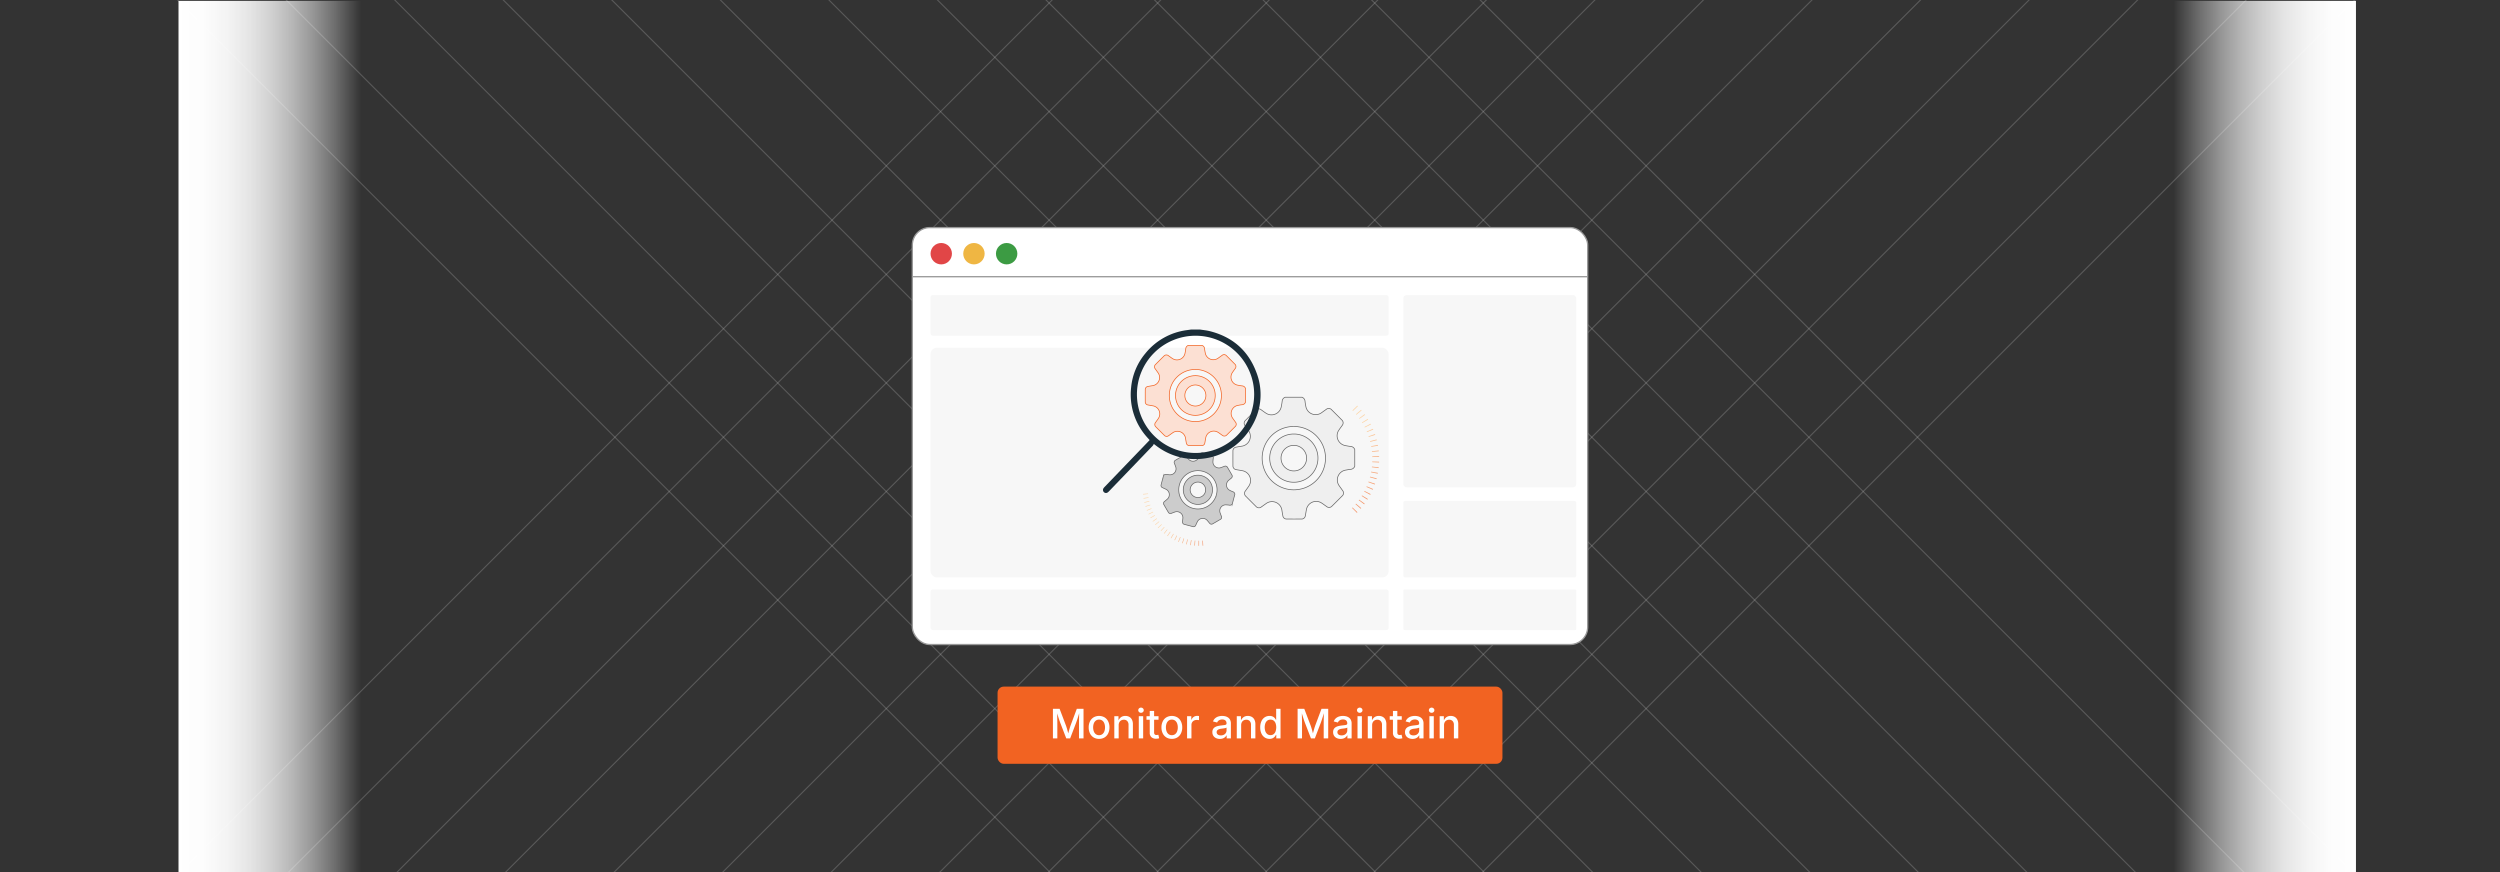 <svg id="Layer_1" data-name="Layer 1" xmlns="http://www.w3.org/2000/svg" xmlns:xlink="http://www.w3.org/1999/xlink" viewBox="0 0 860 300"><rect x="0" y="0" width="860" height="300" fill="#333333" stroke="none"/><defs><linearGradient id="linear-gradient" x1="61.407" y1="150.296" x2="124.2" y2="150.296" gradientUnits="userSpaceOnUse"><stop offset="0" stop-color="#fff"/><stop offset="0.142" stop-color="#fff" stop-opacity="0.986"/><stop offset="0.269" stop-color="#fff" stop-opacity="0.943"/><stop offset="0.392" stop-color="#fff" stop-opacity="0.871"/><stop offset="0.511" stop-color="#fff" stop-opacity="0.769"/><stop offset="0.628" stop-color="#fff" stop-opacity="0.638"/><stop offset="0.743" stop-color="#fff" stop-opacity="0.477"/><stop offset="0.857" stop-color="#fff" stop-opacity="0.287"/><stop offset="0.966" stop-color="#fff" stop-opacity="0.072"/><stop offset="1" stop-color="#fff" stop-opacity="0"/></linearGradient><linearGradient id="linear-gradient-2" x1="1189.831" y1="632.512" x2="1252.624" y2="632.512" gradientTransform="translate(-442.175 -482.216)" xlink:href="#linear-gradient"/><linearGradient id="linear-gradient-3" x1="522.147" y1="819.006" x2="540.515" y2="837.375" gradientTransform="translate(998.17 986.159) rotate(180)" gradientUnits="userSpaceOnUse"><stop offset="0" stop-color="#f26322"/><stop offset="0.74" stop-color="#ffc581"/></linearGradient><linearGradient id="linear-gradient-4" x1="603.121" y1="789.942" x2="616.727" y2="803.547" gradientTransform="translate(-598.471 126.411) rotate(-49.572)" gradientUnits="userSpaceOnUse"><stop offset="0.26" stop-color="#ffc581"/><stop offset="1" stop-color="#f26322"/></linearGradient></defs><g opacity="0.25"><line x1="383.573" y1="-21.647" x2="17.442" y2="344.484" fill="none" stroke="#ccc" stroke-miterlimit="10" stroke-width="0.375"/><line x1="420.914" y1="-21.647" x2="54.783" y2="344.484" fill="none" stroke="#ccc" stroke-miterlimit="10" stroke-width="0.375"/><line x1="458.254" y1="-21.647" x2="92.123" y2="344.484" fill="none" stroke="#ccc" stroke-miterlimit="10" stroke-width="0.375"/><line x1="495.595" y1="-21.647" x2="129.464" y2="344.484" fill="none" stroke="#ccc" stroke-miterlimit="10" stroke-width="0.375"/><line x1="532.935" y1="-21.647" x2="166.804" y2="344.484" fill="none" stroke="#ccc" stroke-miterlimit="10" stroke-width="0.375"/><line x1="570.275" y1="-21.647" x2="204.145" y2="344.484" fill="none" stroke="#ccc" stroke-miterlimit="10" stroke-width="0.375"/><line x1="607.616" y1="-21.647" x2="241.485" y2="344.484" fill="none" stroke="#ccc" stroke-miterlimit="10" stroke-width="0.375"/><line x1="644.956" y1="-21.647" x2="278.825" y2="344.484" fill="none" stroke="#ccc" stroke-miterlimit="10" stroke-width="0.375"/><line x1="682.297" y1="-21.647" x2="316.166" y2="344.484" fill="none" stroke="#ccc" stroke-miterlimit="10" stroke-width="0.375"/><line x1="719.637" y1="-21.647" x2="353.506" y2="344.484" fill="none" stroke="#ccc" stroke-miterlimit="10" stroke-width="0.375"/><line x1="756.978" y1="-21.647" x2="390.847" y2="344.484" fill="none" stroke="#ccc" stroke-miterlimit="10" stroke-width="0.375"/><line x1="794.318" y1="-21.647" x2="428.187" y2="344.484" fill="none" stroke="#ccc" stroke-miterlimit="10" stroke-width="0.375"/><line x1="831.659" y1="-21.647" x2="465.528" y2="344.484" fill="none" stroke="#ccc" stroke-miterlimit="10" stroke-width="0.375"/></g><g opacity="0.25"><line x1="476.427" y1="-32.769" x2="842.558" y2="333.361" fill="none" stroke="#ccc" stroke-miterlimit="10" stroke-width="0.375"/><line x1="439.086" y1="-32.769" x2="805.217" y2="333.361" fill="none" stroke="#ccc" stroke-miterlimit="10" stroke-width="0.375"/><line x1="401.746" y1="-32.769" x2="767.877" y2="333.361" fill="none" stroke="#ccc" stroke-miterlimit="10" stroke-width="0.375"/><line x1="364.405" y1="-32.769" x2="730.536" y2="333.361" fill="none" stroke="#ccc" stroke-miterlimit="10" stroke-width="0.375"/><line x1="327.065" y1="-32.769" x2="693.196" y2="333.361" fill="none" stroke="#ccc" stroke-miterlimit="10" stroke-width="0.375"/><line x1="289.724" y1="-32.769" x2="655.855" y2="333.361" fill="none" stroke="#ccc" stroke-miterlimit="10" stroke-width="0.375"/><line x1="252.384" y1="-32.769" x2="618.515" y2="333.361" fill="none" stroke="#ccc" stroke-miterlimit="10" stroke-width="0.375"/><line x1="215.044" y1="-32.769" x2="581.174" y2="333.361" fill="none" stroke="#ccc" stroke-miterlimit="10" stroke-width="0.375"/><line x1="177.703" y1="-32.769" x2="543.834" y2="333.361" fill="none" stroke="#ccc" stroke-miterlimit="10" stroke-width="0.375"/><line x1="140.363" y1="-32.769" x2="506.494" y2="333.361" fill="none" stroke="#ccc" stroke-miterlimit="10" stroke-width="0.375"/><line x1="103.022" y1="-32.769" x2="469.153" y2="333.361" fill="none" stroke="#ccc" stroke-miterlimit="10" stroke-width="0.375"/><line x1="65.682" y1="-32.769" x2="431.813" y2="333.361" fill="none" stroke="#ccc" stroke-miterlimit="10" stroke-width="0.375"/><line x1="28.341" y1="-32.769" x2="394.472" y2="333.361" fill="none" stroke="#ccc" stroke-miterlimit="10" stroke-width="0.375"/></g><rect x="61.407" y="0.296" width="62.793" height="300" fill="url(#linear-gradient)"/><rect x="747.657" y="0.296" width="62.793" height="300" transform="translate(1558.106 300.592) rotate(180)" fill="url(#linear-gradient-2)"/><rect x="313.836" y="78.286" width="232.327" height="143.427" rx="6.029" fill="#fff" stroke="#999" stroke-miterlimit="10" stroke-width="0.457"/><line x1="313.836" y1="95.186" x2="546.164" y2="95.186" fill="#fff" stroke="#999" stroke-miterlimit="10" stroke-width="0.457"/><circle cx="323.786" cy="87.271" r="3.682" fill="#e14647"/><circle cx="335.037" cy="87.271" r="3.682" fill="#efb643"/><circle cx="346.288" cy="87.271" r="3.682" fill="#3c9b43"/><rect x="320.104" y="101.511" width="157.582" height="13.974" rx="0.766" fill="#f7f7f7"/><rect x="482.745" y="101.511" width="59.489" height="66.128" rx="1.106" fill="#f7f7f7"/><rect x="482.745" y="172.319" width="59.489" height="26.302" rx="0.608" fill="#f7f7f7"/><rect x="482.745" y="202.771" width="59.489" height="13.974" rx="0.377" fill="#f7f7f7"/><rect x="320.104" y="202.771" width="157.582" height="13.974" rx="0.766" fill="#f7f7f7"/><rect x="320.104" y="119.634" width="157.582" height="78.988" rx="2.158" fill="#f7f7f7"/><path d="M408.783,118.812h4.715a1.328,1.328,0,0,1,.885,1.228c.04.434.131.864.209,1.294a2.822,2.822,0,0,0,4.5,1.838c.432-.303.856-.616,1.288-.917a1.091,1.091,0,0,1,1.544.132q1.434,1.423,2.855,2.858a1.099,1.099,0,0,1,.123,1.544c-.333.478-.69.941-1.006,1.431a2.813,2.813,0,0,0,1.809,4.263c.505.102,1.013.205,1.525.257a1.317,1.317,0,0,1,1.221.89v4.715a1.328,1.328,0,0,1-1.229.885c-.434.04-.864.131-1.294.209a2.821,2.821,0,0,0-1.853,4.474c.301.433.615.857.917,1.289a1.098,1.098,0,0,1-.119,1.573q-1.423,1.434-2.858,2.856a1.1,1.1,0,0,1-1.545.115c-.46-.322-.906-.663-1.375-.97a2.81,2.81,0,0,0-4.321,1.819c-.118.605-.2,1.217-.321,1.821a1.049,1.049,0,0,1-1.075.88q-2.104.01-4.209-.001a1.058,1.058,0,0,1-1.067-.891c-.1-.506-.184-1.015-.261-1.525a2.825,2.825,0,0,0-4.515-1.941c-.432.303-.856.616-1.289.917a1.091,1.091,0,0,1-1.545-.131q-1.434-1.423-2.856-2.858a1.099,1.099,0,0,1-.121-1.545c.321-.46.661-.907.97-1.375a2.81,2.81,0,0,0-1.81-4.324c-.605-.118-1.217-.2-1.821-.321a1.049,1.049,0,0,1-.885-1.071q-.01-2.104,0-4.209a1.06,1.06,0,0,1,.886-1.071c.517-.102,1.038-.184,1.558-.266a2.825,2.825,0,0,0,1.916-4.507c-.303-.432-.616-.856-.917-1.288a1.091,1.091,0,0,1,.125-1.545q1.422-1.435,2.858-2.856a1.1,1.1,0,0,1,1.545-.128c.488.34.958.707,1.46,1.024a2.812,2.812,0,0,0,4.237-1.823c.104-.516.206-1.036.262-1.558A1.305,1.305,0,0,1,408.783,118.812Zm11.389,17.238a8.964,8.964,0,1,0-8.96,8.969A8.959,8.959,0,0,0,420.172,136.051Z" fill="#fce0d3" stroke="#f26322" stroke-miterlimit="10" stroke-width="0.25"/><path d="M418.036,136.049a6.829,6.829,0,1,1-6.826-6.823A6.817,6.817,0,0,1,418.036,136.049Zm-6.826-3.613a3.619,3.619,0,1,0,3.616,3.621A3.629,3.629,0,0,0,411.21,132.437Z" fill="#fce0d3" stroke="#f26322" stroke-miterlimit="10" stroke-width="0.25"/><path d="M442.132,136.641h5.731a1.614,1.614,0,0,1,1.076,1.492c.048.528.159,1.05.254,1.573a3.43,3.43,0,0,0,5.469,2.234c.524-.368,1.04-.749,1.566-1.115a1.326,1.326,0,0,1,1.877.16q1.743,1.729,3.471,3.473a1.336,1.336,0,0,1,.149,1.877c-.405.582-.839,1.144-1.223,1.74a3.419,3.419,0,0,0,2.199,5.182c.614.123,1.231.249,1.853.313a1.6,1.6,0,0,1,1.484,1.082v5.731a1.614,1.614,0,0,1-1.494,1.076c-.528.048-1.051.159-1.573.254a3.429,3.429,0,0,0-2.252,5.438c.366.526.747,1.042,1.115,1.566a1.335,1.335,0,0,1-.144,1.911q-1.73,1.743-3.475,3.471a1.337,1.337,0,0,1-1.878.139c-.559-.391-1.101-.806-1.671-1.18a3.415,3.415,0,0,0-5.252,2.211c-.143.736-.243,1.479-.391,2.214a1.276,1.276,0,0,1-1.306,1.07q-2.558.012-5.116-.001a1.286,1.286,0,0,1-1.297-1.083c-.121-.615-.223-1.234-.317-1.853a3.434,3.434,0,0,0-5.488-2.36c-.525.368-1.04.749-1.566,1.115a1.327,1.327,0,0,1-1.878-.16q-1.743-1.73-3.471-3.474a1.335,1.335,0,0,1-.147-1.877c.39-.559.803-1.103,1.179-1.671a3.415,3.415,0,0,0-2.2-5.256c-.736-.143-1.479-.243-2.214-.39a1.275,1.275,0,0,1-1.075-1.301q-.012-2.558,0-5.116a1.288,1.288,0,0,1,1.077-1.302c.628-.123,1.261-.224,1.894-.323a3.434,3.434,0,0,0,2.329-5.479c-.368-.525-.748-1.041-1.115-1.566a1.326,1.326,0,0,1,.152-1.878q1.729-1.744,3.474-3.472a1.337,1.337,0,0,1,1.877-.156c.593.413,1.165.859,1.774,1.245a3.419,3.419,0,0,0,5.15-2.216c.126-.628.251-1.259.318-1.894A1.586,1.586,0,0,1,442.132,136.641Zm13.843,20.953a10.896,10.896,0,1,0-10.89,10.902A10.889,10.889,0,0,0,455.975,157.595Z" fill="#efefef" stroke="#666" stroke-miterlimit="10" stroke-width="0.25"/><path d="M453.379,157.593a8.3,8.3,0,1,1-8.297-8.293A8.286,8.286,0,0,1,453.379,157.593Zm-8.297-4.391a4.399,4.399,0,1,0,4.396,4.401A4.412,4.412,0,0,0,445.082,153.202Z" fill="#efefef" stroke="#666" stroke-miterlimit="10" stroke-width="0.25"/><path d="M413.601,155.784l3.351.888a.976.976,0,0,1,.398,1.039c-.054.316-.07.639-.095.959a2.075,2.075,0,0,0,2.852,2.153c.364-.134.724-.277,1.088-.409a.802.802,0,0,1,1.073.385q.751,1.281,1.491,2.569a.808.808,0,0,1-.203,1.121c-.327.277-.668.539-.984.828a2.068,2.068,0,0,0,.483,3.37c.34.167.681.337,1.035.47a.968.968,0,0,1,.7.863l-.888,3.351a.976.976,0,0,1-1.04.398c-.316-.054-.639-.07-.959-.095a2.074,2.074,0,0,0-2.159,2.831c.133.364.275.725.409,1.089a.807.807,0,0,1-.38,1.095q-1.281.752-2.569,1.492a.809.809,0,0,1-1.12-.209c-.266-.315-.519-.642-.794-.949a2.066,2.066,0,0,0-3.414.479c-.198.408-.371.827-.571,1.234a.772.772,0,0,1-.93.423q-1.498-.389-2.991-.793a.778.778,0,0,1-.591-.834c.024-.378.06-.756.102-1.133a2.078,2.078,0,0,0-2.844-2.23c-.364.134-.724.277-1.089.41a.802.802,0,0,1-1.073-.384q-.751-1.281-1.492-2.569a.808.808,0,0,1,.204-1.121c.315-.267.641-.52.948-.794a2.066,2.066,0,0,0-.472-3.414c-.408-.198-.827-.371-1.234-.571a.771.771,0,0,1-.427-.927q.389-1.498.792-2.992a.779.779,0,0,1,.832-.595c.386.025.772.065,1.157.105a2.077,2.077,0,0,0,2.21-2.843c-.134-.364-.276-.724-.41-1.089a.802.802,0,0,1,.38-1.075q1.281-.752,2.569-1.492a.809.809,0,0,1,1.122.2c.283.333.548.683.845,1.003a2.068,2.068,0,0,0,3.354-.498c.171-.347.342-.697.479-1.058A.959.959,0,0,1,413.601,155.784Zm4.849,14.396a6.591,6.591,0,1,0-8.056,4.688A6.587,6.587,0,0,0,418.45,170.18Z" fill="#ccc" stroke="#666" stroke-miterlimit="10" stroke-width="0.25"/><path d="M416.933,169.777a5.021,5.021,0,1,1-3.567-6.134A5.012,5.012,0,0,1,416.933,169.777Zm-4.171-3.853a2.66,2.66,0,1,0,1.888,3.254A2.668,2.668,0,0,0,412.762,165.924Z" fill="#ccc" stroke="#666" stroke-miterlimit="10" stroke-width="0.25"/><path d="M412.749,113.354c1.134.182,2.289.281,3.398.559,7.755,1.946,13.193,6.609,16.018,14.103a21.088,21.088,0,0,1-1.322,18.233,22.244,22.244,0,0,1-33.113,7.088c-.175-.132-.35-.265-.526-.396a1.98,1.98,0,0,1-.292-.247,2.435,2.435,0,0,1-.311.585q-7.507,7.829-15.031,15.642a3.504,3.504,0,0,1-.528.474.998.998,0,0,1-1.306-.109,1.044,1.044,0,0,1-.14-1.309,3.767,3.767,0,0,1,.458-.543q7.518-7.819,15.038-15.635c.114-.118.223-.24.384-.412-.319-.353-.64-.694-.946-1.049a21.919,21.919,0,0,1-5.429-17.007,21.358,21.358,0,0,1,4.919-11.77,21.965,21.965,0,0,1,14.303-8q.729-.102,1.458-.207Zm18.683,22.303a20.163,20.163,0,1,0-20.155,20.16A20.179,20.179,0,0,0,431.432,135.657Z" fill="#1b2d38"/><g opacity="0.7"><path d="M466.926,139.543c.061.062.122.125.183.187l-1.692,1.634c-.056-.058-.112-.116-.169-.173Zm1.303,1.425c.057.067.113.135.17.202l-1.809,1.505-.155-.184,1.794-1.522Zm1.197,1.52c.052.071.102.142.154.213l-1.914,1.367c-.046-.065-.094-.13-.141-.195Zm1.08,1.603c.046.074.092.15.138.224l-2.011,1.221c-.042-.068-.083-.137-.126-.204l1.999-1.242Zm.959,1.679c.041.077.081.156.12.234l-2.096,1.068-.11-.213,2.085-1.09Zm.832,1.746.103.242-2.17.909c-.031-.073-.062-.147-.094-.221l2.16-.932Zm.699,1.803c.029.083.057.166.085.25l-2.23.747c-.026-.076-.052-.152-.077-.227l2.224-.768Zm.564,1.849c.023.085.045.17.067.256l-2.28.579c-.019-.077-.04-.155-.06-.231Zm.426,1.886c.016.087.032.173.047.26l-2.316.409c-.014-.079-.028-.157-.043-.236l2.312-.435Zm.286,1.914c.01.087.019.174.028.262l-2.34.239c-.009-.08-.016-.159-.026-.24Zm.144,1.929c.003.087.006.175.009.263l-2.352.067c-.002-.081-.005-.16-.007-.241Zm-2.349,1.851,2.351.084c-.003.088-.006.175-.011.264l-2.35-.108Zm-.127,1.756,2.338.257c-.01.087-.019.174-.03.261l-2.336-.28c.01-.08.018-.159.028-.24Zm-.256,1.744,2.313.426c-.016.087-.032.173-.05.26l-2.309-.452.045-.236Zm-.384,1.718,2.276.596c-.023.085-.045.171-.069.256l-2.269-.621C471.259,164.122,471.28,164.046,471.3,163.968Zm-.51,1.686,2.225.763c-.029.084-.058.167-.087.251l-2.217-.786c.027-.075.053-.151.079-.226Zm-.634,1.643,2.163.927c-.035.081-.07.163-.105.243l-2.152-.95c.032-.073.065-.146.096-.221Zm-.754,1.592,2.087,1.085c-.041.079-.082.157-.124.235l-2.075-1.107C469.328,169.03,469.366,168.96,469.402,168.889Zm-.87,1.531,2,1.238c-.046.075-.094.149-.14.224l-1.988-1.258C468.447,170.557,468.49,170.489,468.532,170.42Zm-.982,1.463,1.903,1.383c-.052.071-.104.142-.157.213l-1.889-1.402c.048-.065.096-.129.143-.195ZM466.461,173.27l1.796,1.52c-.057.067-.114.135-.172.201l-1.781-1.537C466.357,173.393,466.409,173.333,466.461,173.27Zm-1.188,1.304,1.68,1.647c-.061.062-.124.125-.185.187l-1.663-1.663C465.161,174.688,465.217,174.631,465.273,174.574Z" fill="url(#linear-gradient-3)"/></g><g opacity="0.7"><path d="M413.905,187.71c-.065.005-.129.009-.193.013l-.108-1.739c.06-.004.119-.007.179-.012Zm-1.429.05c-.065,0-.13-.001-.196-.001l.02-1.743.178.001-.003,1.742Zm-1.432-.055c-.065-.005-.129-.01-.194-.015l.148-1.736c.059.005.118.01.177.014Zm-1.423-.161c-.064-.01-.129-.02-.192-.03l.277-1.72c.058.009.117.019.176.027l-.26,1.723Zm-1.407-.266c-.063-.014-.127-.029-.19-.044l.404-1.695.173.04-.387,1.699Zm-1.384-.37-.186-.058.53-1.66.169.053-.512,1.666Zm-1.353-.472c-.061-.023-.121-.047-.181-.072l.65-1.616c.055.022.11.044.165.065l-.635,1.623Zm-1.313-.57c-.059-.028-.117-.056-.176-.085l.769-1.563c.053.026.106.052.159.077Zm-1.268-.666c-.057-.033-.113-.065-.17-.098l.882-1.502c.051.03.102.06.153.089l-.866,1.512Zm-1.217-.758c-.054-.036-.108-.073-.161-.11l.989-1.434c.049.033.098.067.148.101Zm-1.157-.845c-.051-.04-.102-.081-.152-.121l1.092-1.358c.047.037.093.074.14.112Zm.085-2.213-1.177,1.285c-.048-.044-.096-.088-.143-.133l1.189-1.273Zm-.929-.915-1.268,1.195c-.044-.047-.089-.095-.133-.142l1.28-1.183c.04.044.081.087.122.131Zm-.86-.982-1.351,1.1c-.041-.051-.082-.101-.123-.153l1.364-1.085.111.139Zm-.784-1.042-1.429.997c-.037-.054-.075-.108-.111-.162l1.44-.981C397.966,178.347,397.999,178.396,398.033,178.444Zm-.706-1.097-1.499.888-.1-.17,1.508-.872c.029.051.06.102.09.153Zm-.622-1.146-1.562.774c-.029-.058-.058-.117-.086-.176l1.569-.757c.026.053.051.107.078.16Zm-.536-1.19-1.614.656c-.025-.061-.049-.121-.073-.182l1.621-.638C396.126,174.901,396.147,174.956,396.17,175.011Zm-.445-1.226-1.659.533c-.02-.062-.039-.125-.059-.186l1.664-.517C395.688,173.671,395.706,173.728,395.725,173.784Zm-.353-1.257-1.694.409c-.015-.063-.03-.127-.045-.191l1.698-.392c.013.058.027.116.041.174Zm-.259-1.28-1.72.282c-.01-.064-.021-.129-.031-.194l1.722-.265C395.094,171.13,395.102,171.189,395.113,171.248Zm-.165-1.296-1.735.156c-.006-.065-.011-.13-.017-.194l1.737-.139C394.937,169.834,394.943,169.893,394.948,169.952Z" fill="url(#linear-gradient-4)"/></g><rect x="343.161" y="236.196" width="173.679" height="26.553" rx="2.123" fill="#f26322"/><path d="M362.205,254.016V243.83h2.297l2.222,5.845q.096.26.215.656t.25.861q.13.465.246.916t.205.813h-.328q.089-.342.205-.79t.246-.913q.13-.465.253-.875t.219-.67l2.188-5.845h2.31v10.186H371.18v-5.482q0-.314.007-.752t.017-.926q.01-.488.021-.988t.017-.957h.116q-.137.499-.297,1.029t-.314,1.022q-.154.492-.294.899t-.236.673l-2.085,5.482h-1.333l-2.112-5.482q-.102-.26-.236-.66t-.29-.889q-.158-.489-.321-1.018T363.51,244.91h.137q.014.417.024.906t.02.988q.01.499.021.947t.01.783v5.482Z" fill="#fff"/><path d="M378.078,254.173a3.52,3.52,0,0,1-1.876-.492,3.321,3.321,0,0,1-1.248-1.381,4.557,4.557,0,0,1-.444-2.064,4.611,4.611,0,0,1,.444-2.082,3.315,3.315,0,0,1,1.248-1.384,3.836,3.836,0,0,1,3.76,0,3.315,3.315,0,0,1,1.248,1.384,4.611,4.611,0,0,1,.444,2.082,4.557,4.557,0,0,1-.444,2.064,3.321,3.321,0,0,1-1.248,1.381A3.532,3.532,0,0,1,378.078,254.173Zm0-1.272a1.78,1.78,0,0,0,1.152-.366,2.173,2.173,0,0,0,.677-.971,3.834,3.834,0,0,0,.222-1.33,3.911,3.911,0,0,0-.222-1.343,2.171,2.171,0,0,0-.677-.978,1.781,1.781,0,0,0-1.152-.366,1.755,1.755,0,0,0-1.142.366,2.185,2.185,0,0,0-.673.974,3.905,3.905,0,0,0-.222,1.347,3.834,3.834,0,0,0,.222,1.33,2.187,2.187,0,0,0,.673.971A1.755,1.755,0,0,0,378.078,252.901Z" fill="#fff"/><path d="M384.825,249.49v4.525h-1.504V246.373h1.435l.014,1.873h-.157a2.924,2.924,0,0,1,.971-1.497,2.509,2.509,0,0,1,1.538-.472,2.72,2.72,0,0,1,1.36.328,2.267,2.267,0,0,1,.909.967,3.458,3.458,0,0,1,.328,1.589v4.854h-1.504v-4.669a1.829,1.829,0,0,0-.431-1.292,1.532,1.532,0,0,0-1.183-.465,1.854,1.854,0,0,0-.909.222,1.589,1.589,0,0,0-.636.646A2.122,2.122,0,0,0,384.825,249.49Z" fill="#fff"/><path d="M392.502,245.204a.933.933,0,0,1-.666-.263.857.857,0,0,1,0-1.261.939.939,0,0,1,.666-.26.951.951,0,0,1,.67.26.853.853,0,0,1,0,1.265A.951.951,0,0,1,392.502,245.204Zm-.759,8.812V246.373h1.504v7.643Z" fill="#fff"/><path d="M398.538,246.373v1.224H394.395V246.373Zm-3.028-1.818h1.504v7.396a.983.983,0,0,0,.195.673.826.826,0,0,0,.639.215,2.318,2.318,0,0,0,.308-.027c.127-.018.237-.037.328-.055l.267,1.203a2.714,2.714,0,0,1-.513.12,3.985,3.985,0,0,1-.54.038,2.272,2.272,0,0,1-1.613-.537,1.962,1.962,0,0,1-.574-1.507Z" fill="#fff"/><path d="M403.111,254.173a3.52,3.52,0,0,1-1.876-.492,3.321,3.321,0,0,1-1.248-1.381,4.557,4.557,0,0,1-.444-2.064,4.611,4.611,0,0,1,.444-2.082,3.315,3.315,0,0,1,1.248-1.384,3.836,3.836,0,0,1,3.76,0,3.315,3.315,0,0,1,1.248,1.384,4.611,4.611,0,0,1,.444,2.082,4.557,4.557,0,0,1-.444,2.064,3.321,3.321,0,0,1-1.248,1.381A3.532,3.532,0,0,1,403.111,254.173Zm0-1.272a1.78,1.78,0,0,0,1.152-.366,2.174,2.174,0,0,0,.677-.971,3.836,3.836,0,0,0,.222-1.33,3.913,3.913,0,0,0-.222-1.343,2.172,2.172,0,0,0-.677-.978,1.781,1.781,0,0,0-1.152-.366,1.755,1.755,0,0,0-1.142.366,2.185,2.185,0,0,0-.673.974,3.905,3.905,0,0,0-.222,1.347,3.834,3.834,0,0,0,.222,1.33,2.187,2.187,0,0,0,.673.971A1.755,1.755,0,0,0,403.111,252.901Z" fill="#fff"/><path d="M408.354,254.016V246.373H409.81v1.23h.082a1.87,1.87,0,0,1,.738-.984,2.089,2.089,0,0,1,1.196-.355q.143,0,.328.01a2.913,2.913,0,0,1,.308.031V247.74a1.878,1.878,0,0,0-.315-.055,4.056,4.056,0,0,0-.472-.027,1.984,1.984,0,0,0-.937.219,1.62,1.62,0,0,0-.649.605,1.697,1.697,0,0,0-.232.892v4.642Z" fill="#fff"/><path d="M419.64,254.186a3.108,3.108,0,0,1-1.312-.27,2.175,2.175,0,0,1-.93-.79,2.261,2.261,0,0,1-.342-1.272,2.05,2.05,0,0,1,.25-1.066,1.857,1.857,0,0,1,.677-.663,3.496,3.496,0,0,1,.95-.369,9.175,9.175,0,0,1,1.063-.185l1.101-.133a1.668,1.668,0,0,0,.625-.171.415.415,0,0,0,.202-.386v-.041a1.468,1.468,0,0,0-.164-.725,1.103,1.103,0,0,0-.489-.455,1.82,1.82,0,0,0-.81-.161,2.171,2.171,0,0,0-.858.154,1.681,1.681,0,0,0-.581.393,1.716,1.716,0,0,0-.332.499l-1.415-.369a2.665,2.665,0,0,1,.745-1.101,3.054,3.054,0,0,1,1.114-.608,4.442,4.442,0,0,1,1.299-.191,4.791,4.791,0,0,1,.984.109,2.981,2.981,0,0,1,.978.397,2.165,2.165,0,0,1,.745.807,2.787,2.787,0,0,1,.287,1.353v5.072h-1.456V252.97h-.075a2.176,2.176,0,0,1-.444.574,2.317,2.317,0,0,1-.742.461A2.852,2.852,0,0,1,419.64,254.186Zm.335-1.21a2.163,2.163,0,0,0,1.053-.239,1.705,1.705,0,0,0,.67-.636,1.638,1.638,0,0,0,.232-.841v-.978a.743.743,0,0,1-.311.147,5.156,5.156,0,0,1-.523.116c-.196.034-.385.062-.567.086s-.333.041-.451.055a3.562,3.562,0,0,0-.776.185,1.338,1.338,0,0,0-.561.369.933.933,0,0,0-.208.636.971.971,0,0,0,.188.608,1.134,1.134,0,0,0,.509.369A2.077,2.077,0,0,0,419.975,252.976Z" fill="#fff"/><path d="M426.955,249.49v4.525h-1.504V246.373h1.435l.014,1.873h-.157a2.924,2.924,0,0,1,.971-1.497,2.509,2.509,0,0,1,1.538-.472,2.72,2.72,0,0,1,1.36.328,2.268,2.268,0,0,1,.91.967,3.459,3.459,0,0,1,.328,1.589v4.854h-1.504v-4.669a1.829,1.829,0,0,0-.431-1.292,1.532,1.532,0,0,0-1.183-.465,1.853,1.853,0,0,0-.909.222,1.589,1.589,0,0,0-.636.646A2.122,2.122,0,0,0,426.955,249.49Z" fill="#fff"/><path d="M436.717,254.166a2.946,2.946,0,0,1-1.654-.475,3.17,3.17,0,0,1-1.135-1.36,5,5,0,0,1-.41-2.116,4.934,4.934,0,0,1,.417-2.126,3.144,3.144,0,0,1,1.142-1.347,2.969,2.969,0,0,1,1.641-.465,2.395,2.395,0,0,1,1.145.236,2.149,2.149,0,0,1,.681.55,4.136,4.136,0,0,1,.376.554H439V243.83h1.504v10.186H439.041v-1.196h-.123a3.691,3.691,0,0,1-.383.56,2.238,2.238,0,0,1-.69.55A2.368,2.368,0,0,1,436.717,254.166Zm.328-1.278a1.714,1.714,0,0,0,1.083-.342,2.106,2.106,0,0,0,.67-.947,4.389,4.389,0,0,0,.004-2.789,2.025,2.025,0,0,0-.667-.923,1.761,1.761,0,0,0-1.09-.332,1.725,1.725,0,0,0-1.105.349,2.113,2.113,0,0,0-.663.947,4.24,4.24,0,0,0,.004,2.717,2.157,2.157,0,0,0,.67.964A1.694,1.694,0,0,0,437.045,252.888Z" fill="#fff"/><path d="M446.376,254.016V243.83h2.297l2.222,5.845c.064.173.136.392.215.656s.163.551.25.861.168.615.246.916.145.572.205.813h-.328q.088-.342.205-.79.116-.448.246-.913c.086-.31.171-.602.253-.875s.154-.497.219-.67l2.188-5.845h2.31v10.186h-1.552v-5.482q0-.314.007-.752t.017-.926q.01-.488.021-.988t.018-.957h.116q-.138.499-.298,1.029t-.314,1.022q-.154.492-.294.899c-.093.271-.172.496-.235.673l-2.085,5.482H450.97l-2.112-5.482q-.102-.26-.236-.66t-.29-.889q-.158-.489-.321-1.018t-.328-1.056h.137q.013.417.023.906t.021.988q.01.499.02.947t.011.783v5.482Z" fill="#fff"/><path d="M461.175,254.186a3.111,3.111,0,0,1-1.312-.27,2.171,2.171,0,0,1-.929-.79,2.257,2.257,0,0,1-.342-1.272,2.055,2.055,0,0,1,.249-1.066,1.864,1.864,0,0,1,.677-.663,3.501,3.501,0,0,1,.95-.369,9.222,9.222,0,0,1,1.062-.185q.677-.082,1.101-.133a1.675,1.675,0,0,0,.625-.171.414.414,0,0,0,.201-.386v-.041a1.468,1.468,0,0,0-.164-.725,1.098,1.098,0,0,0-.488-.455,1.822,1.822,0,0,0-.811-.161,2.174,2.174,0,0,0-.857.154,1.672,1.672,0,0,0-.58.393,1.7,1.7,0,0,0-.332.499l-1.415-.369a2.656,2.656,0,0,1,.745-1.101,3.057,3.057,0,0,1,1.113-.608,4.454,4.454,0,0,1,1.299-.191,4.783,4.783,0,0,1,.984.109,2.987,2.987,0,0,1,.979.397,2.167,2.167,0,0,1,.744.807,2.787,2.787,0,0,1,.287,1.353v5.072h-1.455V252.97h-.076a2.172,2.172,0,0,1-.443.574,2.331,2.331,0,0,1-.742.461A2.85,2.85,0,0,1,461.175,254.186Zm.336-1.21a2.167,2.167,0,0,0,1.053-.239,1.718,1.718,0,0,0,.67-.636,1.642,1.642,0,0,0,.232-.841v-.978a.744.744,0,0,1-.31.147,5.295,5.295,0,0,1-.523.116c-.197.034-.385.062-.568.086q-.273.034-.451.055a3.574,3.574,0,0,0-.775.185,1.337,1.337,0,0,0-.56.369.936.936,0,0,0-.209.636.964.964,0,0,0,.189.608,1.135,1.135,0,0,0,.508.369A2.083,2.083,0,0,0,461.511,252.976Z" fill="#fff"/><path d="M467.744,245.204a.936.936,0,0,1-.667-.263.858.858,0,0,1,0-1.261.99.99,0,0,1,1.337,0,.854.854,0,0,1,0,1.265A.951.951,0,0,1,467.744,245.204Zm-.759,8.812V246.373h1.504v7.643Z" fill="#fff"/><path d="M472.017,249.49v4.525h-1.504V246.373h1.435l.014,1.873h-.157a2.927,2.927,0,0,1,.971-1.497,2.509,2.509,0,0,1,1.538-.472,2.722,2.722,0,0,1,1.36.328,2.264,2.264,0,0,1,.909.967,3.458,3.458,0,0,1,.328,1.589v4.854h-1.504v-4.669a1.829,1.829,0,0,0-.431-1.292,1.533,1.533,0,0,0-1.183-.465,1.853,1.853,0,0,0-.909.222,1.595,1.595,0,0,0-.636.646A2.117,2.117,0,0,0,472.017,249.49Z" fill="#fff"/><path d="M482.202,246.373v1.224H478.06V246.373Zm-3.028-1.818h1.504v7.396a.988.988,0,0,0,.194.673.829.829,0,0,0,.64.215,2.329,2.329,0,0,0,.308-.027c.128-.018.237-.037.328-.055l.267,1.203a2.696,2.696,0,0,1-.513.12,3.991,3.991,0,0,1-.54.038,2.272,2.272,0,0,1-1.613-.537,1.962,1.962,0,0,1-.574-1.507Z" fill="#fff"/><path d="M485.908,254.186a3.105,3.105,0,0,1-1.312-.27,2.175,2.175,0,0,1-.93-.79,2.265,2.265,0,0,1-.342-1.272,2.055,2.055,0,0,1,.249-1.066,1.859,1.859,0,0,1,.678-.663,3.494,3.494,0,0,1,.949-.369,9.202,9.202,0,0,1,1.063-.185l1.101-.133a1.665,1.665,0,0,0,.625-.171.414.414,0,0,0,.202-.386v-.041a1.468,1.468,0,0,0-.164-.725,1.1,1.1,0,0,0-.489-.455,1.817,1.817,0,0,0-.81-.161,2.176,2.176,0,0,0-.858.154,1.682,1.682,0,0,0-.58.393,1.718,1.718,0,0,0-.332.499l-1.415-.369a2.664,2.664,0,0,1,.745-1.101,3.053,3.053,0,0,1,1.114-.608,4.444,4.444,0,0,1,1.299-.191,4.797,4.797,0,0,1,.984.109,2.982,2.982,0,0,1,.978.397,2.161,2.161,0,0,1,.745.807,2.787,2.787,0,0,1,.287,1.353v5.072h-1.456V252.97h-.075a2.177,2.177,0,0,1-.444.574,2.319,2.319,0,0,1-.742.461A2.845,2.845,0,0,1,485.908,254.186Zm.335-1.21a2.164,2.164,0,0,0,1.053-.239,1.705,1.705,0,0,0,.67-.636,1.632,1.632,0,0,0,.232-.841v-.978a.743.743,0,0,1-.31.147,5.174,5.174,0,0,1-.523.116c-.196.034-.385.062-.567.086s-.333.041-.451.055a3.583,3.583,0,0,0-.776.185,1.344,1.344,0,0,0-.56.369.935.935,0,0,0-.208.636.969.969,0,0,0,.189.608,1.133,1.133,0,0,0,.509.369A2.077,2.077,0,0,0,486.243,252.976Z" fill="#fff"/><path d="M492.477,245.204a.936.936,0,0,1-.667-.263.858.858,0,0,1,0-1.261.99.99,0,0,1,1.337,0,.853.853,0,0,1,0,1.265A.95.95,0,0,1,492.477,245.204Zm-.759,8.812V246.373h1.504v7.643Z" fill="#fff"/><path d="M496.749,249.49v4.525h-1.504V246.373h1.436l.014,1.873h-.157a2.927,2.927,0,0,1,.971-1.497,2.509,2.509,0,0,1,1.538-.472,2.721,2.721,0,0,1,1.36.328,2.264,2.264,0,0,1,.909.967,3.458,3.458,0,0,1,.328,1.589v4.854H500.14v-4.669a1.829,1.829,0,0,0-.431-1.292,1.533,1.533,0,0,0-1.183-.465,1.854,1.854,0,0,0-.909.222,1.595,1.595,0,0,0-.636.646A2.117,2.117,0,0,0,496.749,249.49Z" fill="#fff"/></svg>
